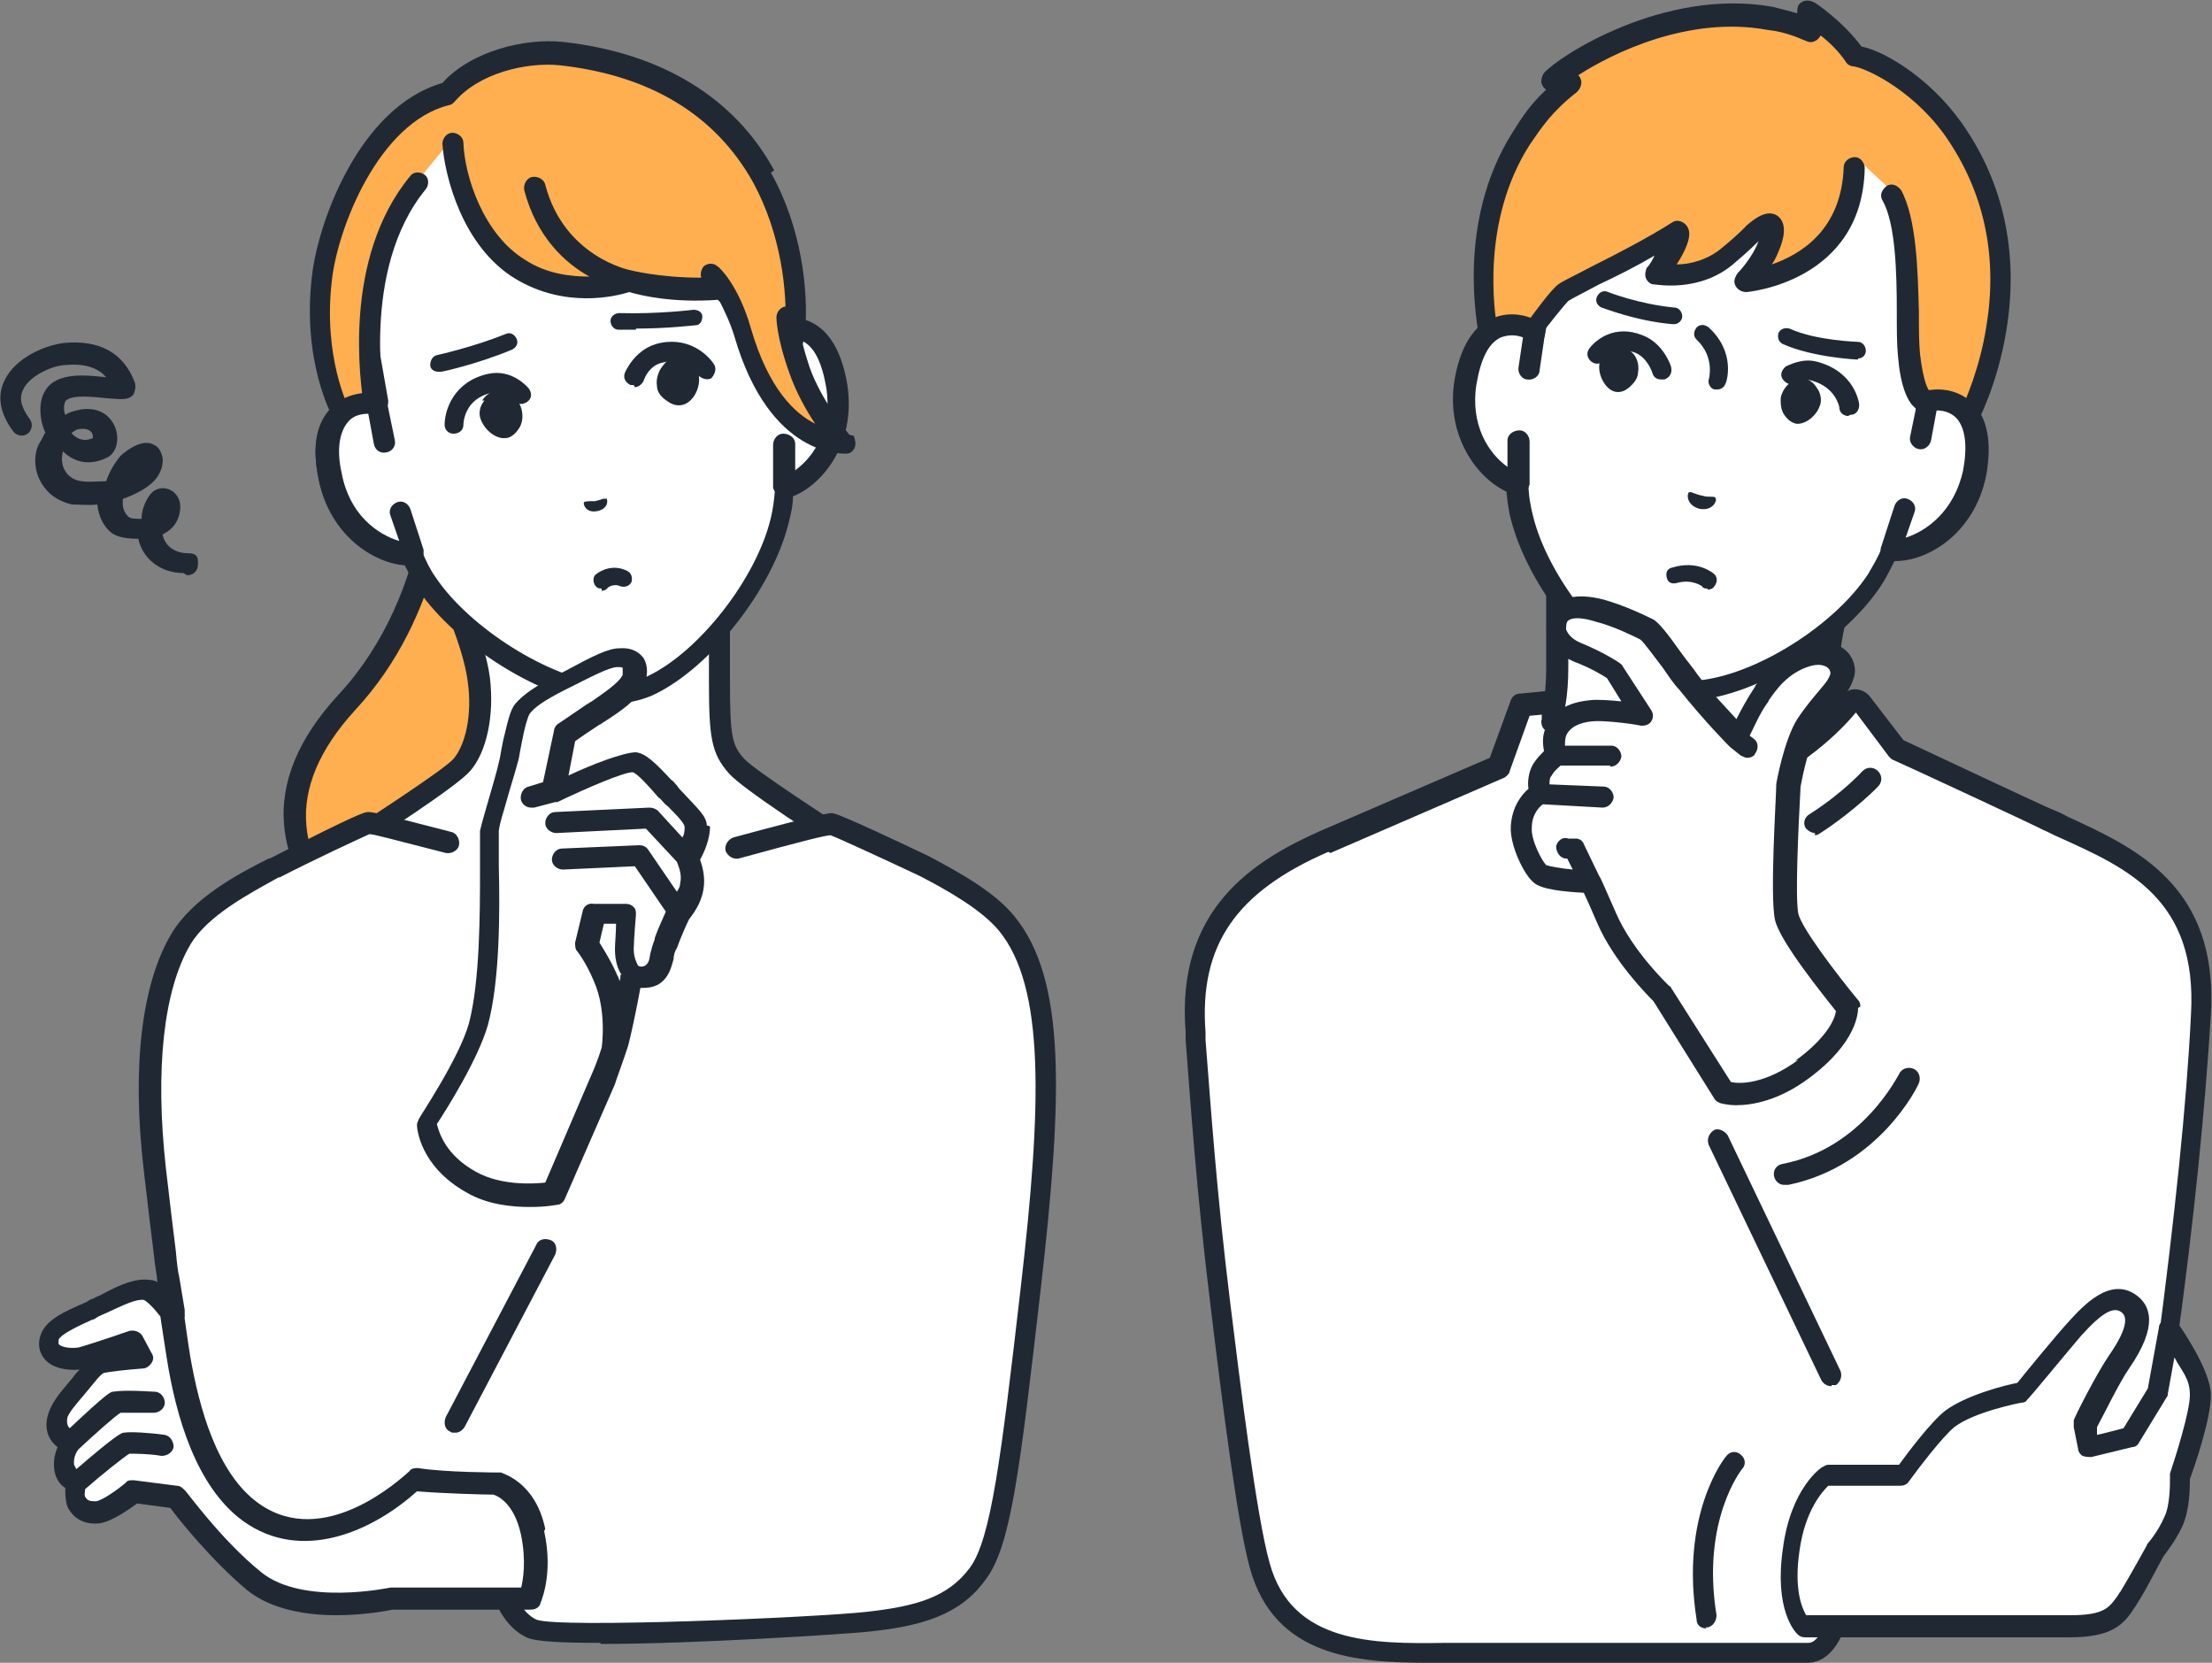 <?xml version="1.0" encoding="UTF-8"?>
<svg xmlns="http://www.w3.org/2000/svg" version="1.1" viewBox="0 0 200 150.3">
  <rect x="0" y="0" width="200" height="150.3" fill="#808080" stroke="none"/>
  <defs>
    <style>
      .cls-1 {
        fill: #fff;
      }

      .cls-2 {
        fill: #202933;
      }

      .cls-3 {
        fill: #ffaf50;
      }
    </style>
  </defs>
  <!-- Generator: Adobe Illustrator 28.6.0, SVG Export Plug-In . SVG Version: 1.2.0 Build 709)  -->
  <g>
    <g id="_レイヤー_1" data-name="レイヤー_1">
      <g>
        <g>
          <g>
            <g>
              <path class="cls-3" d="M31.3,63.5c-9.1,9.7-2.7,17.6.3,19.9,4,3,13.1,2.2,13.1,2.2l1.1-45.8h-6s.8,13.8-8.5,23.7Z"/>
              <path class="cls-2" d="M42.1,86.6c-3.1,0-8.3-.4-11.1-2.5-2.2-1.7-4.9-5.1-5.3-9.4-.4-4,1.3-8,4.9-11.9,8.8-9.5,8.2-22.9,8.2-23,0-.3,0-.5.3-.7.2-.2.4-.3.7-.3h6c.5,0,1,.4,1,1s-.4,1-1,1h-5c0,3.4-.7,14.8-8.7,23.4-3.2,3.5-4.7,7-4.4,10.4.3,3.7,2.6,6.6,4.5,8,3.6,2.7,12.3,2,12.4,2,.5,0,1,.3,1,.9,0,.5-.3,1-.9,1-.1,0-1.1,0-2.6,0Z"/>
            </g>
            <g>
              <path class="cls-1" d="M66.5,69.4c-1.4-1.5-1.6-2.6-1.6-7.6v-9.8l-10.8,6.4-14.2-6.4s3,6,3.4,9.8c.4,3-.2,6.1-1.6,7.6-1.4,1.5-12.1,8.3-12.1,8.3l15.7,15.9h17.6l15.7-15.9s-10.8-6.8-12.1-8.3Z"/>
              <path class="cls-2" d="M63,94.6c-.2,0-.5,0-.7-.3-.4-.4-.4-1,0-1.4l14.9-15.1c-2.8-1.8-10.1-6.5-11.3-7.9-1.6-1.8-1.8-3.3-1.8-8.3v-8.2l-9.4,5.5c-.3.2-.6.2-.9,0l-11.9-5.4c.9,2.2,2.1,5.4,2.4,7.8.4,3.4-.3,6.7-1.8,8.4-1.2,1.4-8.5,6.1-11.3,7.9l14.9,15.1c.4.4.4,1,0,1.4-.4.4-1,.4-1.4,0l-15.7-15.9c-.2-.2-.3-.5-.3-.8,0-.3.2-.5.4-.7,4.1-2.6,11-7.1,11.9-8.1,1.1-1.3,1.7-4,1.3-6.9-.4-3.6-3.3-9.5-3.3-9.5-.2-.4-.1-.8.2-1.1.3-.3.7-.4,1.1-.2l13.8,6.2,10.4-6.1c.3-.2.7-.2,1,0,.3.2.5.5.5.8v9.8c0,5,.2,5.8,1.3,7,.9,1,7.8,5.5,11.9,8.1.2.2.4.4.4.7,0,.3,0,.6-.3.8l-15.7,15.9c-.2.2-.4.3-.7.3Z"/>
            </g>
            <g>
              <g>
                <g>
                  <path class="cls-1" d="M69.5,30.3l-1.6-9.1c-.5-2.6-1.6-5.1-3.3-7.2-3.2-4-9.2-9.3-17.6-7.9h-.1c-8.4,1.6-12.2,8.6-13.9,13.4-.9,2.5-1.1,5.2-.6,7.9l1.6,9.1c-2.1-.4-5.3.7-4.2,6.4,1,5.1,5.2,7.2,7.5,7.1.4.9.9,1.8,1.4,2.6,3.3,4.9,10.7,9.5,16,10,0,0,1,0,2.2-.1,1.3-.2,2.1-.6,2.1-.6,4.9-2.3,10.2-9.2,11.7-14.9.2-.9.3-1.9.4-2.9,2.2-.7,5.4-4.1,4.6-9.2-.9-5.8-4.3-5.7-6.2-4.6Z"/>
                  <path class="cls-2" d="M57.1,63.5c-1.4.2-2.4.2-2.5.2-5.6-.5-13.3-5.3-16.8-10.4-.4-.6-.8-1.4-1.2-2.2-2.8-.2-6.8-2.7-7.8-7.8-.6-2.9-.2-5,1.2-6.4.7-.7,1.7-1.2,2.8-1.3l-1.4-8c-.5-2.8-.3-5.7.6-8.4,1.5-4.5,5.5-12.4,14.6-14,0,0,0,0,0,0,0,0,0,0,0,0,9.1-1.6,15.5,4.5,18.5,8.2,1.8,2.2,3,4.8,3.5,7.6l1.4,8c1.1-.3,2.2-.2,3.1.2,1.7.8,2.8,2.7,3.3,5.6.8,5.2-2.1,8.8-4.7,10,0,.9-.2,1.7-.4,2.5-1.5,6-7.1,13.1-12.2,15.5,0,0-1,.5-2.4.7ZM32.6,37.5c-.4,0-.9.3-1.3.6-.8.9-1.1,2.5-.6,4.7.9,4.6,4.7,6.4,6.5,6.3.4,0,.8.2.9.6.4,1,.8,1.8,1.3,2.5,3.1,4.6,10.3,9.1,15.3,9.6,0,0,.9,0,2-.1,1.1-.2,1.9-.6,1.9-.6,4.6-2.2,9.8-8.8,11.1-14.3.2-.8.3-1.7.4-2.8,0-.4.3-.7.7-.9,1.7-.5,4.7-3.5,4-8.1-.4-2.2-1.1-3.6-2.2-4.2-1.1-.5-2.2,0-2.5.2-.3.2-.6.2-.9,0-.3-.1-.5-.4-.5-.7l-1.6-9.1c-.4-2.5-1.5-4.8-3.1-6.8-3.3-4.2-9-8.8-16.7-7.5,0,0,0,0,0,0,0,0,0,0,0,0-7.8,1.4-11.4,7.7-13.2,12.8-.8,2.4-1,4.9-.6,7.4l1.6,9.1c0,.3,0,.6-.3.8-.2.2-.5.3-.9.3-.2,0-.7-.1-1.2,0Z"/>
                </g>
                <g>
                  <path class="cls-1" d="M70.1,33.7l-.5-3.4c1.8-1.1,5.2-1.2,6.2,4.6.8,5.1-2.4,8.5-4.6,9.2v-3.9c-.1,0-1-6.4-1-6.4Z"/>
                  <path class="cls-2" d="M71.2,45s0,0,.1,0c2.7-.8,6.2-4.6,5.3-10.3-.5-2.9-1.6-4.8-3.3-5.6-1.3-.6-2.9-.5-4.3.3-.3.2-.5.6-.5,1l.5,3.4c0,.5.6.9,1.1.8.5,0,.9-.6.8-1.1l-.4-2.7c.5-.2,1.2-.3,2,0,1.1.5,1.8,1.9,2.2,4.2.6,3.7-1.1,6.3-2.8,7.5v-2.4c0-.5-.5-.9-1.1-.9-.5,0-.9.5-.9,1v3.9c.1.3.3.6.5.7.2.2.5.2.7.2Z"/>
                </g>
                <g>
                  <path class="cls-3" d="M72.3,33.6c-.3-.8-.5-1.5-.7-2.1l.4-1.7c.5-5.9-1.4-22.8-21.2-25-3.2-.4-8,.7-10.4,3.6-7.2,1.8-10.9,12.3-11.4,16.7-.8,7.5,1.8,12.2,1.8,12.2l1.7,3,1.3-3.7s-2.5-12.4,3.9-20.2l2.8-3.4c.2,2.8,1.7,8.7,6.1,11.4,4.9,2.9,9.8,1,9.8,1,0,0,3.4,1.1,8.3.7,0,0,.3.2.7.6.5.8,1,2,1.4,3.4,3,10.3,9.1,9.9,9.1,9.9,0,0-2.6-3.1-3.8-6.4Z"/>
                  <path class="cls-2" d="M70,15.4c-3.6-6.6-10.2-10.6-19-11.6-3.5-.4-8.4.8-11,3.7-7.6,2.2-11.3,12.8-11.8,17.5-.9,7.7,1.8,12.5,1.9,12.8l1.7,3c.2.3.5.5.9.5.4,0,.7-.3.8-.6l1.3-3.7c0-.2,0-.3,0-.5,0-.1-2.3-12.1,3.7-19.4.3-.4.3-1-.1-1.3-.4-.3-1-.3-1.3.1-6.2,7.5-4.5,18.8-4.2,20.8l-.6,1.5-.7-1.2c-.1-.2-2.4-4.7-1.6-11.6.5-4.7,4.2-14.3,10.6-15.9.2,0,.4-.2.5-.3,2.2-2.6,6.5-3.6,9.5-3.3,8.2.9,14.1,4.5,17.5,10.6,2.5,4.6,3.1,9.8,2.9,13.3v.5c.3.9.8,1.8,1.1,2.8l.7-2.9c0,0,0-.1,0-.2.3-3.7-.3-9.4-3.1-14.4Z"/>
                  <path class="cls-2" d="M76.8,39.3s-2.5-3-3.6-6.1c-1-3-1.1-4.6-1.1-4.6,0-.5-.5-.9-1-.9-.5,0-.9.5-.9,1,0,0,0,1.8,1.2,5.1.6,1.7,1.5,3.3,2.3,4.5-1.8-.9-4.2-3.1-5.8-8.6-1.1-3.9-2.9-5.6-3-5.6-.4-.4-1-.3-1.3,0-.2.3-.3.6-.2,1-3.9,0-6.5-.7-6.5-.7,0,0,0,0,0,0,0,0,0,0,0,0,0,0-5.9-1.2-7.6-7.7-.1-.5-.7-.8-1.2-.7-.5.1-.8.7-.7,1.2,1.1,4.2,3.7,6.6,5.9,7.8-1.6,0-3.8-.2-5.8-1.5-3.8-2.3-5.5-7.6-5.6-10.6,0-.5-.5-.9-1-.9-.5,0-.9.5-.9,1,.2,2.9,1.8,9.3,6.6,12.2,4.5,2.7,9,1.6,10.3,1.2,1,.3,3.9,1,8,.7,0,0,.1.1.2.2.4.8.9,1.8,1.3,3.1,3.2,11,9.8,10.6,10.1,10.6,0,0,0,0,.1,0,.3,0,.6-.3.7-.6.1-.3,0-.7-.1-1Z"/>
                </g>
                <g>
                  <path class="cls-1" d="M34.6,40l-.7-3.4c-2.1-.4-5.3.7-4.2,6.4,1,5.1,5.2,7.2,7.5,7.1l-1.2-3.7-1.4-6.3Z"/>
                  <path class="cls-2" d="M37.4,51s0,0-.1,0c-2.8.1-7.4-2.3-8.5-7.8-.6-2.9-.2-5,1.2-6.4,1-1,2.6-1.5,4.2-1.2.4,0,.7.4.8.8l.7,3.4c.1.5-.2,1-.8,1.1-.5.1-1-.2-1.1-.8l-.5-2.7c-.5,0-1.3.1-1.8.7-.8.9-1.1,2.5-.6,4.7.7,3.7,3.2,5.5,5.2,6.1l-.8-2.3c-.2-.5.1-1,.6-1.2.5-.2,1,.1,1.2.6l1.2,3.7c0,.3,0,.6-.1.8-.1.2-.4.4-.6.4Z"/>
                </g>
              </g>
              <path class="cls-2" d="M54.8,45.1c-.2-.1-.5.1-1,.2-.5,0-.9,0-1,.1-.1.2.2,1,1.2.8,1-.2,1-1,.8-1.2Z"/>
              <path class="cls-2" d="M43.6,36.2c.3-.5.8-.8,1.3-.9.4,0,.8,0,1.2.3.5.3,1,.9,1.1,1.6.1.6,0,1.2-.4,1.7-.3.4-.7.7-1.1.7,0,0,0,0,0,0-.9.1-2-.8-2.3-1.9-.1-.5,0-1,.4-1.5Z"/>
              <path class="cls-2" d="M41,39.2s0,0,0,0c-.5,0-.8-.4-.8-.8,0-1.3.8-3.9,3.9-4.6,2.2-.5,3.6,1.2,3.7,1.3.3.4.3.9-.1,1.2-.4.3-.9.3-1.2-.1,0,0-.9-1-2-.7-2.5.5-2.6,2.7-2.6,2.9,0,.5-.4.8-.9.8Z"/>
              <path class="cls-2" d="M62.4,32.8c-.5-.3-1-.5-1.5-.4-.4,0-.7.3-1,.7-.4.5-.6,1.2-.5,1.8,0,.6.5,1.1,1,1.4.4.3.9.4,1.3.3,0,0,0,0,0,0,.9-.2,1.6-1.4,1.5-2.5,0-.5-.4-.9-.8-1.3Z"/>
              <path class="cls-2" d="M57.3,34.8c0,0-.2,0-.3,0-.4-.2-.7-.6-.5-1.1,0,0,.8-2,2.8-2.6,2.8-.8,4.7.9,5.3,1.9.2.4,0,.9-.3,1.2-.4.2-.9,0-1.2-.3-.1-.2-1.1-1.7-3.3-1.1-1.2.3-1.6,1.6-1.6,1.6-.1.3-.5.6-.8.6Z"/>
              <path class="cls-2" d="M39.6,33.6c-.3,0-.7-.2-.7-.6,0-.4.2-.8.6-.9,0,0,3.2-.7,6.2-1.9.4-.2.8,0,1,.4.2.4,0,.8-.4,1-3.1,1.3-6.3,2-6.4,2,0,0-.1,0-.2,0Z"/>
              <path class="cls-2" d="M57.5,29.8c-.5,0-1,0-1.6,0-.4,0-.7-.4-.7-.8,0-.4.4-.7.8-.7,3.5.1,6.7-.3,6.7-.3.4,0,.8.2.8.6,0,.4-.2.8-.6.8-.1,0-2.5.3-5.4.3Z"/>
              <path class="cls-2" d="M54.4,53.2c-.2,0-.4,0-.6-.3-.2-.3-.2-.8.1-1,.5-.4,1.6-.9,2.8-.3.4.2.5.6.4,1-.2.4-.6.5-1,.4-.6-.3-1.2.1-1.2.2-.1.1-.3.2-.5.2Z"/>
            </g>
            <g>
              <path class="cls-1" d="M90.9,83.3c-1.7-2-4.7-3.8-7.4-5.1,0,0-8-3.8-8.4-3.8-.8,0-14.3,3.6-15.7,4.1-.6.2-1.2.7-1.4,1.3-.6,1.5-1.9,4.3-3.8,4.3s-3.3-2.8-3.8-4.3c-.2-.6-.7-1.1-1.4-1.3-1.4-.4-14.9-4.1-15.7-4.1s-8.4,4-8.4,4c-2.7,1.4-6.8,3.5-8.6,6.5-2.6,4.3-3.3,11.8-2.3,20.8.4,3.6.7,5.9.9,7.5h0c.1,1.2.2,1.9.3,2.4,0,.4.5,3,.5,3,0,0-1.4,3.1-1.1,4.8.4,2.5,1.8,12.1,7.9,16.1,4.8,3.2,22.7,3.4,22.7,3.4,0,0,.7,3.2,2.9,4.3,2.2,1,26.4-.2,30.3-.7,4.9-.6,8-1.5,10-4.4s2.9-9.7,4.8-25.9c1.9-16.2,2.4-27.3-2.2-32.9Z"/>
              <path class="cls-2" d="M54.3,148.5c-3.4,0-5.9-.1-6.7-.5-1.9-.9-2.8-3-3.2-4.2-3.5,0-18-.6-22.5-3.6-4.2-2.8-7-8.4-8.3-16.6h0c-.3-1.8.7-4.3,1.1-5.2l-.5-2.7c0-.5-.2-1.2-.3-2.4-.2-1.6-.5-4-.9-7.5-1.1-9.3-.2-16.9,2.5-21.4,1.9-3.2,6-5.4,8.8-6.8h.1c8.2-4.2,8.6-4.2,8.9-4.2s.6,0,7.5,1.8c.5.1.8.7.7,1.2-.1.5-.7.8-1.2.7-5.1-1.3-6.5-1.7-6.9-1.7-.9.4-5.2,2.4-8.1,3.9h-.1c-2.5,1.4-6.4,3.4-8,6.1-2.4,4.1-3.2,11.2-2.2,20.2.4,3.5.7,5.9.9,7.5.1,1.2.2,1.9.3,2.3l.5,3c0,.2,0,.4,0,.6-.5,1.1-1.2,3.2-1,4.3h0c1.2,7.8,3.7,13,7.4,15.5,3.7,2.5,17.2,3.2,22.1,3.2.4,0,.8.3.9.8.2.8.9,2.9,2.4,3.6,2,.8,25.3-.2,29.8-.7,4.5-.5,7.4-1.3,9.4-4,1.9-2.6,2.8-9.8,4.6-25.4,1.9-16.5,2.2-27.1-2-32.2-1.6-1.9-4.6-3.6-7.1-4.9-3.4-1.6-7.3-3.4-8.1-3.7-.4,0-2.1.4-8.3,2.1-.5.1-1-.2-1.2-.7-.1-.5.2-1,.7-1.2,8.1-2.2,8.7-2.2,8.9-2.2s.6,0,8.8,3.9c0,0,0,0,0,0,2.8,1.5,5.9,3.2,7.7,5.4,4.7,5.7,4.4,16.2,2.4,33.7-1.9,16.5-2.7,23.3-5,26.3-2.3,3.2-5.8,4.2-10.7,4.7-1.9.2-15.6,1.1-24.1,1.1Z"/>
            </g>
            <g>
              <path class="cls-1" d="M37.7,133.7c-2.9,2.7-9.3,6.9-14.8,2.9-3.6-2.5-5.6-8-6.6-14-.2-1.3-.4-2.7-.6-4.1-.8-1-1.7-1.9-2.2-2-1.2-.2-2.9.8-4.7,1.6-2.2,1-3.8,1.6-4.2,2.6-.6,1.7,1.5,2.2,2.8,2,.7-.1,4.7-1.5,4.7-1.5l.8,1.5s-3.2.2-3.9.5c-.4.2-1.1,1.1-2,2.1-.7.9-1.5,1.7-1.8,2.6-.6,1.8,1.2,2.6,1.2,2.6,0,0-.8.9-.7,2.2.2,1.1,1.2,1.4,1.2,1.4,0,0-.5.9,0,1.7.3.5.8,1.1,2,1,1.2-.2,3.2-1.9,3.2-1.9l3.9.5s3.2,4.5,7,7.6c4.1,3.4,12.5,1.6,12.5,1.6h12.5c0,0,1.2-2.2.4-6-.8-3.8-3.3-4.3-3.3-4.3,0,0-4.9,0-7.4-.4Z"/>
              <path class="cls-2" d="M49.3,138.2c-.9-4.3-3.9-5-4-5.1,0,0-.1,0-.2,0,0,0-4.8,0-7.3-.4-.3,0-.6,0-.8.3-.8.7-7.7,7.1-13.6,2.9-3.8-2.7-5.4-8.7-6.2-13.3-.2-1.2-.4-2.7-.6-4.1,0-.2,0-.3-.2-.5-1.5-1.9-2.3-2.3-2.8-2.3-1.3-.2-2.7.4-4.2,1.2-.3.2-.7.3-1,.5-.2,0-.4.2-.6.3-2.1.9-3.6,1.6-4.1,2.9-.3.8-.2,1.6.3,2.2.7.9,2.1,1.1,3.2,1-.2.2-.4.4-.6.7l-.5.6c-.7.8-1.4,1.7-1.7,2.6-.5,1.4,0,2.5.8,3.1-.2.5-.4,1.2-.3,2,.1.8.5,1.4,1,1.7,0,.5,0,1.1.2,1.7.7,1.4,2,1.6,2.9,1.5,1.2-.2,2.7-1.3,3.4-1.8l3,.4c.8,1.1,3.7,4.7,6.9,7.4,2.2,1.8,5.4,2.3,8.1,2.3,2.5,0,4.6-.4,5.1-.5h12.4c.4,0,.7-.1.9-.4,0-.1,1.3-2.6.4-6.7ZM47.4,143.5h-11.9c0,0-.1,0-.2,0,0,0-7.9,1.7-11.7-1.4-3.7-3-6.8-7.4-6.9-7.4-.2-.2-.4-.4-.7-.4l-3.9-.5s0,0-.1,0c-.2,0-.5,0-.6.2-.7.6-2.1,1.6-2.7,1.7-.7,0-.8-.1-1-.4-.1-.2,0-.5,0-.7,1.6-1.4,3.5-2.9,4-3.2.4,0,1.8,0,2.9.2.5,0,1-.3,1.1-.8,0-.5-.3-1-.8-1.1-1.4-.2-3.1-.3-3.7-.2-.2,0-.7.2-4.3,3.3,0,0-.1-.2-.2-.4-.1-.7.3-1.3.4-1.4,1.5-1.4,3.3-3,3.8-3.3.5,0,1.9,0,3,0,.5,0,1-.4,1-.9,0-.5-.4-1-.9-1-3.2-.2-3.6,0-3.8,0-.2,0-.6.2-3.9,3.3-.2-.2-.3-.5-.2-1,.2-.5.8-1.2,1.4-1.9l.5-.6c.5-.6,1.1-1.4,1.4-1.5.4-.1,2.1-.3,3.5-.4.3,0,.6-.2.8-.5.2-.3.2-.6,0-.9l-.8-1.5c-.2-.4-.7-.6-1.2-.5-2,.7-4.2,1.4-4.6,1.5-.7.1-1.5,0-1.8-.3,0,0,0-.1,0-.4.2-.5,1.7-1.2,3-1.8.2,0,.4-.2.6-.3.4-.2.7-.3,1.1-.5,1.1-.5,2.3-1.1,3-1,0,0,.5.2,1.5,1.5.2,1.3.4,2.7.6,3.9.8,5,2.6,11.5,6.9,14.6,5.3,3.8,11.7.9,15.7-2.7,2.4.2,6.1.3,6.9.3.4.1,1.9.8,2.5,3.6.5,2.4.2,4.1,0,4.9Z"/>
            </g>
            <path class="cls-2" d="M41.1,129.5c-.2,0-.3,0-.4-.1-.5-.2-.6-.8-.4-1.3l8.2-15.6c.2-.5.8-.6,1.3-.4.5.2.6.8.4,1.3l-8.2,15.6c-.2.3-.5.5-.8.5Z"/>
            <g>
              <path class="cls-1" d="M38.6,101.5s3.7-5.5,4.6-8.9c1.5-5.5.8-15.9,1.1-17.5.3-1.6,1.1-3.6,1.8-6.5.5-2.3.8-3.9,1.2-4.5.6-.7,1.4-1.3,3.7-2.5,2.1-1.1,4-2.1,4.9-2.1,1.4,0,1.8,1,1.4,2.1-.5,1.1-2.3,2.2-3.6,3.1-1.3.9-2.5,1.7-2.5,1.7l-1.1,5.3s5.9-2.9,7.3-2.8c.7,0,1.9,1.4,3.1,2.7,1.2,1.2,2.4,2.4,2.5,3,.1,1.2-1,2.8-1,2.8,0,0,.7,1.3.5,2.6-.2,1.3-1.2,2.3-1.2,2.3,0,0-.7,1.4-1.2,2.8-.5,1.2-.2,2.3-1.2,2.9-1,.6-1.8-.2-1.8-.2,0,0-1.1,5.3-1.3,6.2-.3,1-1.2,3.4-1.2,3.4l-4.5,10.3s-4.2.8-7.5-1c-3.9-2.2-4-5.3-4-5.3Z"/>
              <path class="cls-2" d="M63.9,74.6c0-.8-.8-1.5-2.1-2.9-.2-.2-.4-.4-.6-.7-.2-.2-.3-.4-.5-.5-1.4-1.5-2.3-2.4-3.2-2.5-1.1,0-4,1.1-6.1,2.1l.6-3.1c.4-.3,1.3-.9,2.2-1.5.1,0,.3-.2.5-.3,1.4-.9,3-2,3.5-3.2.4-.9.4-1.8,0-2.5-.3-.4-.9-1-2.2-.9-1,0-2.4.7-4.8,2l-.6.3c-2.2,1.1-3.3,1.9-4,2.7-.5.6-.7,1.7-1.1,3.3-.1.5-.2,1-.3,1.6-.3,1.4-.7,2.6-1,3.7-.3,1.1-.6,2-.8,2.9,0,.5,0,1.6,0,3.5,0,3.8,0,10.1-1,13.9-.9,3.2-4.5,8.5-4.5,8.6-.1.2-.2.4-.2.6,0,.2.2,3.7,4.5,6.1,1.9,1.1,4.1,1.3,5.7,1.3s2.4-.2,2.5-.2c.3,0,.6-.3.7-.6l4.5-10.3s0,0,0,0c0-.1.9-2.5,1.2-3.5.2-.7.8-3.5,1.1-5.2.5,0,1,0,1.6-.3,1-.6,1.2-1.6,1.4-2.3,0-.3.1-.7.3-1,.4-1.1.9-2.2,1.1-2.6.3-.4,1.1-1.4,1.3-2.7.2-1.1-.1-2.1-.3-2.7.4-.7.9-1.9.9-3ZM56.1,88.1c0,.2,0,.4-.1.6,0-.3-.2-.5-.3-.8-.6-1.3-1.2-2.2-1.5-2.7l.4-1.7h1.1c0,.8-.1,1.8-.1,2.3,0,1.1.3,1.9.6,2.3ZM59.2,84.9c-.2.5-.3.9-.4,1.3-.1.7-.2.9-.5,1.1-.2.1-.4.1-.6,0-.1-.2-.4-.7-.4-1.5,0-.8.2-3.1.2-3.1,0-.3,0-.5-.2-.7-.2-.2-.4-.3-.7-.3h-2.9c-.5-.1-.9.2-1,.6l-.7,2.9c0,.3,0,.6.2.8,0,0,.8,1,1.5,2.7,1.2,2.7.7,6,.7,6h0s0,0,0,0c-.3,1-.8,2.2-.9,2.4l-4.2,9.8c-1.1.1-4,.3-6.3-1-2.7-1.5-3.3-3.5-3.5-4.3.8-1.2,3.7-5.8,4.6-8.9,1.1-4,1.1-10.3,1-14.4,0-1.5,0-2.8,0-3.2.1-.8.4-1.6.7-2.7.3-1.1.7-2.3,1.1-3.8.1-.6.2-1.1.3-1.6.2-1.1.5-2.2.7-2.5.4-.5,1.1-1.1,3.3-2.2l.6-.3c1.6-.8,3.3-1.7,4-1.7.3,0,.5,0,.5.1,0,0,0,.3,0,.6-.3.7-1.8,1.7-2.8,2.4-.2.1-.3.2-.5.3-1.3.9-2.5,1.7-2.5,1.7-.2.1-.4.4-.4.6l-1,4.7-1.3.4c-.5.1-.8.7-.7,1.2.1.4.5.7.9.7s.2,0,.3,0l1.9-.5s0,0,0,0c0,0,.1,0,.2,0,2.7-1.3,6-2.7,6.8-2.7h0c.4.1,1.4,1.2,2,1.9.2.2.3.4.5.5.2.2.4.5.7.7.6.6,1.4,1.4,1.5,1.8,0,.3,0,.7-.2,1l-2.2-2.4c-.2-.2-.5-.3-.8-.3l-8.5.4c-.5,0-.9.5-.9,1,0,.5.5.9,1,.9l8.1-.4,2.8,3c.1.3.5,1.1.3,1.9,0,.3-.1.5-.3.8l-2.6-3.8c-.2-.3-.5-.4-.8-.4l-7,.3c-.5,0-.9.5-.9,1s.5.9,1,.9l6.5-.3,2.8,4.1c-.2.5-.7,1.5-1,2.4Z"/>
            </g>
          </g>
          <path class="cls-2" d="M16.6,51.8c-2.1,0-3.7-1.3-4.1-3.1-.9,0-1.9-.1-2.5-.6-.7-.6-1.1-1.5-1.2-2.5,0,0,0,0,0,0-.8.1-1.6,0-2.3,0-1.7-.4-2.5-1.4-2.9-2.2-.6-1.2-.5-2.6,0-3.4.2-.3.3-.6.5-.9-.6-1.3-.6-2.9,0-3.8,1-1.7,3.7-1.4,5.5-1.2-.6-.7-1.7-1.3-3.7-1.1-1,0-3.2.9-3.8,2.2-.4.8-.2,1.6.6,2.7.3.4.2,1-.2,1.3-.4.3-1,.2-1.3-.2-1.5-2-1.3-3.6-.8-4.6,1-2.1,3.7-3.2,5.4-3.4,3.2-.3,5.4.9,6.4,3.6.1.4,0,.7-.1,1-.4.6-1.1.5-2.4.4-1-.1-3.4-.4-3.8.3-.1.2-.2.7,0,1.2.3-.2.6-.3,1-.4,2-.5,3.1.5,3.5,1.5.4,1,.2,2.2-.6,2.7-1.5.8-3,.6-4.1-.5-.1.3-.2,1,.1,1.6.3.6.8,1,1.6,1.1.6.1,1.4,0,2.2,0,.3-.9.8-1.7,1.3-2.3,0,0,1.8-1.7,3-1,.5.2.7.7.8,1.2.1.9-.4,1.7-.8,2.1-.7.7-1.7,1.2-2.8,1.6,0,.1,0,.3,0,.4,0,.5.2.9.5,1.2.2.2.7.2,1.2.2,0-.8.3-1.5.7-2.1.4-.6,1.1-.8,1.7-.6.6.2,1.1.8,1.1,1.6,0,1-.5,2-1.6,2.5,0,0,0,0,0,0,.2,1.1,1.2,1.7,2.2,1.7s1,.4,1,1-.4,1-1,1ZM14.2,45.8h0ZM6.5,39.2s0,0,0,0c.6.6,1.2.7,1.9.4,0-.2,0-.4-.2-.6-.2-.2-.6-.3-1.1-.2-.2,0-.4.2-.6.3Z"/>
        </g>
        <g>
          <g>
            <path class="cls-1" d="M168.1,69.6c-2.3-2.4-2.7-4.4-2.7-9.4s2.1-9.8,2.1-9.8l-14.9,6.4-11.9-6.4v9.8c0,5-1.2,7-3.5,9.4-1.8,1.9-10.2,6.5-10.2,6.5l16.8,15.9h17.6l16.8-15.9s-8.4-4.6-10.2-6.5Z"/>
            <path class="cls-2" d="M161.5,93c-.3,0-.5-.1-.7-.3-.4-.4-.3-1,0-1.4l15.9-15c-2.4-1.4-7.8-4.5-9.3-6.1-2.5-2.6-2.9-4.9-2.9-10s.9-6,1.5-8.1l-12.9,5.6c-.3.1-.6.1-.8,0l-10.5-5.6v8.2c0,5.1-1.3,7.4-3.8,10-1.5,1.6-6.9,4.7-9.3,6.1l15.9,15c.4.4.4,1,0,1.4-.4.4-1,.4-1.4,0l-16.8-15.9c-.2-.2-.3-.5-.3-.8,0-.3.2-.6.5-.7,2.3-1.3,8.6-4.9,10-6.4,2.2-2.4,3.2-4.2,3.2-8.7v-9.8c0-.3.2-.6.5-.8.3-.2.6-.2.9,0l11.5,6.2,14.5-6.2c.3-.2.8,0,1,.2.3.3.4.7.2,1,0,0-2.1,5.9-2.1,9.5s.3,6.6,2.4,8.7c1.4,1.5,7.7,5.1,10,6.4.3.1.4.4.5.7s0,.6-.3.8l-16.8,15.9c-.2.2-.4.3-.7.3Z"/>
          </g>
          <g>
            <g>
              <g>
                <path class="cls-1" d="M174.2,36.2l1.6-9.1c.5-2.6.3-5.3-.6-7.9-1.6-4.8-5.5-11.9-13.9-13.4h-.1c-8.4-1.5-14.4,3.8-17.6,7.8-1.7,2.1-2.8,4.6-3.3,7.2l-1.6,9.1c-1.8-1.1-5.2-1.2-6.2,4.6-.8,5.1,2.4,8.5,4.6,9.2,0,1,.2,2,.4,2.9,1.4,5.7,6.8,12.6,11.7,14.9,0,0,.9.4,2.1.6,1.3.2,2.2.1,2.2.1,5.4-.5,12.8-5.1,16-10,.5-.8,1-1.7,1.4-2.6,2.3.1,6.5-2,7.5-7.1,1.1-5.7-2.1-6.8-4.2-6.4Z"/>
                <path class="cls-2" d="M151.2,63.1c-1.4-.2-2.3-.7-2.4-.7-5.1-2.4-10.7-9.5-12.2-15.5-.2-.7-.3-1.6-.4-2.5-2.5-1.2-5.5-4.8-4.7-10,.5-2.9,1.6-4.8,3.3-5.6.9-.4,2-.5,3.1-.2l1.4-8c.5-2.8,1.7-5.4,3.5-7.6,3-3.7,9.4-9.8,18.5-8.2,0,0,0,0,0,0,0,0,0,0,0,0,9.1,1.7,13.1,9.5,14.6,14,.9,2.7,1.1,5.6.6,8.4l-1.4,8c1.1,0,2.1.5,2.8,1.3,1.3,1.3,1.7,3.5,1.2,6.4-1,5.1-5,7.6-7.8,7.8-.4.8-.8,1.6-1.2,2.2-3.4,5.2-11.1,9.9-16.8,10.4,0,0-1.1,0-2.5-.2ZM137.1,30.4c-.4,0-.9,0-1.4.2-1.1.5-1.8,1.9-2.2,4.2-.7,4.6,2.2,7.6,4,8.1.4.1.7.5.7.9,0,1,.2,2,.4,2.8,1.3,5.4,6.5,12.1,11.1,14.2,0,0,.8.4,1.9.6,1.1.2,2,.1,2,.1,5.1-.5,12.2-4.9,15.3-9.6.4-.7.9-1.5,1.3-2.5.2-.4.5-.6.9-.6,1.8,0,5.6-1.7,6.5-6.3.4-2.2.2-3.8-.6-4.7-.9-.9-2.1-.7-2.5-.6-.3,0-.6,0-.9-.3-.2-.2-.3-.5-.3-.8l1.6-9.1c.4-2.5.2-5-.6-7.4-1.7-5.1-5.4-11.4-13.2-12.8,0,0,0,0,0,0,0,0,0,0,0,0-7.8-1.3-13.4,3.3-16.7,7.5-1.6,1.9-2.6,4.3-3.1,6.8l-1.6,9.1c0,.3-.3.6-.5.7-.3.1-.6.1-.9,0-.2-.1-.6-.3-1.1-.4Z"/>
              </g>
              <g>
                <path class="cls-3" d="M167.8,5c-1.4-2.2-4.3-4-4.3-4l.3,1.7s0,0,0,0c0,0,0,0,0,0-.4-.2-.7-.3-1.1-.4-.9-.3-1.7-.5-2.6-.7,0,0,0,0,0,0h0c-9.7-1.7-18.8,4.6-19.8,5.7h1.8c0,0,0,0,0,0-2.3,1.8-3.4,3.3-4.5,5.1-5.1,8.1-2.9,17.7-2.9,17.7l2.6,2.3,1.4-2.4s2.4-3.4,3-3.8c.8-.6,6.6-3.3,10.3-5.6.5.7-1.8,3.8-1.8,3.8,0,0,3.7.7,6.5-1.7,1.7-1.5,2.3-2.1,2.3-2.1,0,0,2.7-2.5,1.5,1.1-.6,1.8-2.1,3.2-2.1,3.2,0,0,9.6-.7,9.8-10.3l3,2.8c1.9,3.4,1.2,11,1.6,14.4.5,4.4,1.6,4.2,1.6,4.2l1.3,2.5,2.4-1s7.1-13.2-.8-25.4c-3-4.6-7.6-7.1-9.4-7.3Z"/>
                <path class="cls-2" d="M137.1,33.3c-.2,0-.3-.1-.5-.2l-2.6-2.3c-.2-.1-.3-.3-.3-.5,0-.4-2.2-10.1,3.1-18.4.8-1.3,1.6-2.5,3-3.8-.2-.1-.3-.3-.4-.5-.1-.3,0-.7.2-1,1.3-1.5,10.8-7.7,20.6-6,0,0,0,0,0,0h0c.8.2,1.6.4,2.3.6h0c0-.4,0-.8.4-1,.3-.2.7-.2,1.1,0,.1,0,2.7,1.8,4.3,4,2.4.5,6.8,3.3,9.6,7.7,3.4,5.2,4.6,11.4,3.5,18-.8,4.9-2.6,8.3-2.7,8.4-.1.2-.3.3-.5.4l-2.4,1c-.5.2-1,0-1.2-.4l-1.2-2.2c0,0-.2,0-.2-.2-.8-.6-1.4-2.2-1.6-4.8-.1-1-.1-2.4-.1-3.9,0-3.5-.1-8-1.3-10.1-.3-.5,0-1,.4-1.3.5-.3,1,0,1.3.4,1.4,2.6,1.5,7.3,1.6,11,0,1.4,0,2.8.1,3.8.3,2.5.7,3.2.9,3.4.3,0,.5.2.6.5l.9,1.8,1.3-.6c.4-.9,1.7-3.8,2.3-7.6,1-6.1-.1-11.7-3.3-16.6-2.9-4.5-7.4-6.7-8.7-6.9-.3,0-.6-.2-.7-.4-.6-.9-1.5-1.8-2.3-2.4,0,.1-.2.3-.3.4-.3.2-.6.3-1,.1,0,0,0,0,0,0h0s0,0,0,0c-.3-.1-.7-.3-1-.4-.8-.3-1.6-.5-2.5-.6,0,0,0,0,0,0h0s0,0,0,0c0,0,0,0,0,0-7.1-1.3-14,2.1-17.1,4.1,0,0,.2.2.2.3.2.4,0,.9-.3,1.2-2.3,1.8-3.2,3.2-4.3,4.8-4.4,6.9-3.2,15.1-2.9,16.7l1.5,1.3.8-1.4s0,0,0,0c.9-1.3,2.6-3.6,3.2-4,.4-.3,1.3-.7,3-1.6,2.2-1.1,5.1-2.6,7.3-4,.4-.3,1-.1,1.3.3.2.3.7,1-.9,3.5,1.2,0,2.8-.4,4.1-1.5,1.7-1.4,2.2-2,2.2-2,0,0,0,0,0,0,.8-.7,1.9-1.5,2.8-.9,1,.7.5,2.3.2,3-.2.5-.4,1-.7,1.4,2.6-.9,6.3-3.1,6.5-8.8,0-.5.5-.9,1-.9.5,0,.9.5.9,1-.2,10.3-10.6,11.2-10.7,11.2-.4,0-.8-.2-1-.6-.2-.4,0-.8.2-1.1,0,0,1.3-1.3,1.9-2.9,0,0,0,0,0,0-.2.2-.9.9-2.2,2-3.1,2.7-7.1,1.9-7.3,1.9-.3,0-.6-.3-.7-.6-.1-.3,0-.7.1-.9.3-.3.5-.7.7-1.1-1.7,1-3.5,1.9-5,2.6-1.3.7-2.5,1.3-2.8,1.5-.3.3-1.7,2-2.8,3.5l-1.4,2.4c-.1.2-.4.4-.7.5-.1,0-.2,0-.3,0ZM174.1,35.3s0,0,0,0c0,0,0,0,0,0ZM174.1,35.3s0,0,0,0h0Z"/>
              </g>
              <g>
                <path class="cls-1" d="M138.1,33.4l.5-3.4c-1.8-1.1-5.2-1.2-6.2,4.6-.8,5.1,2.4,8.5,4.6,9.2v-3.9c.1,0,1-6.4,1-6.4Z"/>
                <path class="cls-2" d="M137,44.7s0,0-.1,0c-2.7-.8-6.2-4.6-5.3-10.3.5-2.9,1.6-4.8,3.3-5.6,1.3-.6,2.9-.5,4.3.3.3.2.5.6.5,1l-.5,3.4c0,.5-.6.9-1.1.8,0,0,0,0,0,0-.5,0-.9-.6-.8-1.1l.4-2.7c-.5-.2-1.2-.3-2,0-1.1.5-1.8,1.9-2.2,4.2-.6,3.7,1.1,6.3,2.8,7.5v-2.4c0-.5.5-.9,1.1-.9.5,0,.9.5.9,1v3.9c-.1.3-.3.6-.5.7-.2.2-.5.2-.7.2Z"/>
              </g>
              <g>
                <path class="cls-1" d="M174.2,36.2l-.7,3.4-1.4,6.3-1.2,3.7c2.3.1,6.5-2,7.5-7.1,1.1-5.7-2.1-6.8-4.2-6.4Z"/>
                <path class="cls-2" d="M170.8,50.6c-.3,0-.5-.2-.6-.4-.2-.2-.2-.6-.1-.8l1.2-3.7c.2-.5.7-.8,1.2-.6.5.2.8.7.6,1.2l-.8,2.3c1.9-.6,4.4-2.4,5.2-6.1.4-2.2.2-3.8-.6-4.7-.6-.6-1.3-.7-1.8-.7l-.5,2.7c-.1.5-.6.9-1.1.8-.5-.1-.9-.6-.8-1.1l.7-3.4c0-.4.4-.7.8-.8,1.6-.3,3.1.1,4.2,1.2,1.3,1.3,1.7,3.5,1.2,6.4-1.1,5.6-5.7,8-8.5,7.8,0,0,0,0-.1,0Z"/>
              </g>
            </g>
            <g>
              <path class="cls-2" d="M155.1,45c-.1-.2-.6,0-1.2-.2-.6-.1-1-.4-1.2-.3-.2.2-.2,1.2,1,1.5,1.2.2,1.6-.8,1.4-1Z"/>
              <path class="cls-2" d="M155.2,35.2c0,0-.2,0-.2,0-.4-.1-.6-.6-.5-.9,0,0,.6-2-1.1-3.6-.3-.3-.3-.7,0-1.1.3-.3.7-.3,1.1,0,2.5,2.3,1.6,5,1.5,5.1-.1.3-.4.5-.7.5Z"/>
              <path class="cls-2" d="M151.2,29.3s0,0,0,0c-3.4-.3-6.3-1.5-6.4-1.5-.4-.2-.6-.6-.4-1,.2-.4.6-.6,1-.4,0,0,2.8,1.1,6,1.4.4,0,.7.4.7.8,0,.4-.4.7-.7.7Z"/>
              <path class="cls-2" d="M168,32.5s0,0,0,0c-.2,0-4.1-.2-6.8-1.4-.4-.2-.5-.6-.4-1,.2-.4.6-.5,1-.4,2.4,1.1,6.2,1.2,6.2,1.2.4,0,.7.4.7.8,0,.4-.3.7-.7.7Z"/>
              <path class="cls-2" d="M145.3,31.8c.4-.3,1-.5,1.4-.4.4,0,.7.3,1,.6.4.5.5,1.1.4,1.7,0,.5-.4,1-.9,1.4-.4.3-.8.4-1.2.3,0,0,0,0,0,0-.8-.2-1.5-1.4-1.4-2.4,0-.4.3-.9.8-1.2Z"/>
              <path class="cls-2" d="M164.3,35.1c-.3-.5-.7-.8-1.2-.9-.4,0-.7,0-1.1.3-.5.3-.9.9-1,1.5,0,.5,0,1.1.4,1.6.3.4.6.6,1,.7,0,0,0,0,0,0,.8.1,1.9-.7,2.2-1.8.1-.4,0-1-.3-1.4Z"/>
              <path class="cls-2" d="M150.2,34.3c-.4,0-.7-.2-.8-.6,0,0-.4-1.3-1.5-1.8-1.8-.7-2.7.5-2.8.6-.3.4-.8.5-1.2.2-.4-.3-.5-.8-.2-1.2.6-.8,2.3-2.2,4.8-1.2,1.9.7,2.6,2.8,2.6,2.9.1.5-.1.9-.6,1.1,0,0-.2,0-.2,0Z"/>
              <path class="cls-2" d="M167.1,37.6c-.4,0-.8-.3-.8-.8,0,0-.3-1.8-2.5-2.4-.7-.2-1.4.2-1.4.2-.4.3-.9.1-1.2-.3-.3-.4-.1-.9.3-1.2.1,0,1.4-.8,2.8-.4,3.4.9,3.8,3.7,3.8,3.9,0,.5-.3.9-.8.9,0,0,0,0,0,0Z"/>
              <path class="cls-2" d="M154.4,53.2c-.2,0-.4,0-.5-.2,0,0-.9-.7-2.3-.3-.4.1-.8,0-.9-.5-.1-.4,0-.8.5-.9,2.3-.7,3.7.5,3.8.6.3.3.3.7,0,1.1-.1.2-.4.3-.6.3Z"/>
            </g>
          </g>
          <g>
            <path class="cls-1" d="M119.7,76.1c7.4-3.2,15.7-6.8,15.7-6.8l2-5.6,3.1-.3-.4,1.7s1,1.1,2.9,2.4c1.4,1,4.7,1.4,6,2.1.5.3.9.7,1.1,1.2l.3,2.8.2,1.5,2.6,4.5,2.5-3.5.5-2.7.3-1.4c.1-.6.6-1.2,1.2-1.5,1.1-.5,2.9-1.5,5.2-3.1,2-1.4,3.5-3,4.2-4,.3-.4,1-.4,1.3,0l3.1,4.1s13.2,6.2,13.5,6.3c6.3,2.9,14.6,5.7,13.9,17.6-.5,8.6-1.6,19.2-3,29.9-1.4,10.7-2.2,14.3-6.1,18.6-6.8,7.5-17.8,5.1-22.8.6,0,0-.3,8.6-3.6,8.6h-31.4c-7,0-15.9.7-18.3-7.9-1.1-4.1-2.5-15.2-3.6-23.9-1.2-10.1-1.8-17.5-2.3-24.2-.7-9.5,4.3-14.1,11.7-17.2Z"/>
            <path class="cls-2" d="M129.2,150.3c-6.5,0-14-.5-16.2-8.6-1.1-4-2.4-14.1-3.6-24.1-1.2-9.8-1.7-17.1-2.2-23.6v-.7c-.9-11.1,6.1-15.5,12.2-18.2l.4.9-.4-.9,15.3-6.6,1.9-5.2c.1-.3.4-.6.8-.6l3.1-.3c.3,0,.6,0,.8.3.2.2.3.6.2.9l-.3,1.2c.4.4,1.3,1.1,2.4,2,.7.5,2.1.9,3.3,1.2,1,.3,1.9.5,2.6.8.7.4,1.3,1,1.5,1.8,0,0,0,.1,0,.2l.5,4.1,1.8,3.1,1.5-2.1.7-3.9s0,0,0,0c.2-.9.8-1.7,1.7-2.2,1.2-.6,2.9-1.5,5.1-3,2-1.4,3.4-3,4-3.8.4-.4.9-.7,1.4-.7.6,0,1.1.3,1.4.7l3,3.9c1.7.8,13,6.1,13.3,6.2.5.2,1,.4,1.5.7,6.1,2.8,13.7,6.2,13,17.9-.5,8.2-1.5,18.5-3.1,30-1.4,10.8-2.2,14.6-6.3,19.1-3.2,3.6-7.8,5.4-12.8,5.1-3.6-.2-7.1-1.4-9.9-3.3-.3,2.9-1.3,7.7-4.4,7.7h-31.4c-.5,0-1,0-1.4,0-.5,0-1,0-1.5,0ZM120.1,77c-8.3,3.6-11.7,8.4-11.1,16.3v.7c.5,6.4,1,13.7,2.2,23.5.9,7.3,2.4,19.6,3.6,23.8,2,7.3,9.4,7.3,15.9,7.2.5,0,1,0,1.4,0h31.4c1.5,0,2.5-4.5,2.6-7.7,0-.4.2-.7.6-.8.3-.1.7,0,1,.2,4.7,4.2,15.1,6.5,21.5-.5,3.6-4,4.4-7.2,5.9-18.1,1.5-11.4,2.6-21.7,3-29.9.6-10.4-5.7-13.2-11.9-16-.5-.2-1-.5-1.5-.7-.3-.2-13-6.1-13.5-6.3-.1,0-.3-.2-.4-.3l-3-4c-.9,1.1-2.4,2.6-4.3,4-2.3,1.6-4.1,2.5-5.4,3.2-.3.2-.6.5-.6.8l-.7,4.1c0,.1,0,.3-.2.4l-2.5,3.5c-.2.3-.5.4-.8.4-.3,0-.6-.2-.8-.5l-2.6-4.5c0-.1-.1-.2-.1-.4l-.5-4.2c-.1-.3-.3-.5-.6-.6-.5-.2-1.4-.5-2.2-.7-1.5-.4-3-.8-3.9-1.5-1.9-1.4-3-2.5-3-2.5-.2-.2-.3-.6-.2-.9v-.4c0,0-1.1.1-1.1.1l-1.8,5c0,.2-.3.5-.5.6l-15.7,6.8Z"/>
          </g>
          <path class="cls-2" d="M164.1,75.3c-.3,0-.6-.2-.8-.4-.3-.4-.2-1,.3-1.3,3-1.9,4.8-3.9,4.8-3.9.4-.4,1-.4,1.4,0,.4.4.4,1,0,1.4,0,0-2,2.1-5.2,4.2-.2.1-.3.2-.5.2Z"/>
          <path class="cls-2" d="M154.3,147.2c-.5,0-.9-.3-.9-.8-1.5-9.5,2.5-14.6,2.7-14.8.3-.4.9-.5,1.3-.1.4.3.5.9.1,1.3,0,0-3.7,4.6-2.3,13.2,0,.5-.3,1-.8,1.1,0,0-.1,0-.2,0Z"/>
          <path class="cls-2" d="M161.3,107.1c-.4,0-.8-.3-.9-.8-.1-.5.2-1,.8-1.1,7.2-1.4,10.4-8,10.5-8.1.2-.5.8-.7,1.3-.5.5.2.7.8.5,1.3-.1.3-3.6,7.5-11.8,9.2,0,0-.1,0-.2,0Z"/>
          <g>
            <path class="cls-1" d="M163.2,147h24c3.8,0,4.4-1.2,5.2-2.6.9-1.3,2.4-4.3,2.4-4.3,0,0,1-1.1,1.7-2.6.7-1.5.6-4,.6-4,0,0,1.9-5.4,1.9-7.4s-2.9-6-2.9-6l-1,5.7-2.5,4.1-3.7.9-.4-2s2-4.2,3.1-5.7c1.1-1.6,2.5-4.1.9-5.3-1.6-1.2-3.5.7-4.8,2.2-1.4,1.5-4.9,5.8-4.9,5.8,0,0-4.4.8-6.4,2.4-1.5,1.1-4.3,5.1-4.3,5.1h-6.9s-2.5,1.6-3.2,6.8c-.7,5.1,1.1,6.9,1.1,6.9Z"/>
            <path class="cls-2" d="M187.2,148h-24c-.3,0-.5-.1-.7-.3s-2.1-2.2-1.3-7.7c.7-5.5,3.5-7.4,3.6-7.4.2-.1.3-.2.5-.2h6.4c.8-1.1,2.9-3.9,4.2-4.9,1.9-1.4,5.4-2.3,6.5-2.5.8-1,3.5-4.3,4.7-5.6,1.2-1.3,3.7-4.1,6.1-2.3,1.2.9,2,2.7-.7,6.6-.9,1.3-2.4,4.4-2.9,5.3v.7c.1,0,2.4-.6,2.4-.6l2.2-3.6,1-5.5c0-.4.4-.7.7-.8.4,0,.8,0,1,.4.3.4,3,4.3,3,6.5s-1.5,6.5-1.9,7.6c0,.7,0,2.8-.7,4.3-.6,1.3-1.5,2.4-1.7,2.7-.3.5-1.6,3.1-2.4,4.3,0,0-.1.2-.2.3-1,1.6-2.1,2.7-5.9,2.7ZM163.7,146h23.5c3.1,0,3.5-.7,4.3-1.8,0,0,.1-.2.2-.3.8-1.3,2.4-4.2,2.4-4.2,0,0,0-.1.1-.2,0,0,.9-1,1.5-2.4.5-1,.5-2.9.5-3.5,0-.1,0-.2,0-.4.5-1.5,1.8-5.6,1.8-7.1s-.7-2.1-1.4-3.4l-.6,3.3c0,.1,0,.2-.1.3l-2.5,4.1c-.1.2-.3.4-.6.4l-3.7.9c-.3,0-.5,0-.8-.1-.2-.1-.4-.4-.4-.6l-.4-2c0-.2,0-.4,0-.6,0-.2,2.1-4.3,3.2-5.9.7-1,2.1-3.2,1.1-3.9-.7-.5-1.7,0-3.6,2.1-1.3,1.5-4.8,5.8-4.9,5.8-.1.2-.3.3-.6.3,0,0-4.2.8-6,2.2-1.1.9-3.3,3.8-4.1,4.9-.2.3-.5.4-.8.4h-6.5c-.5.5-2.1,2.2-2.6,5.9-.5,3.4.2,5.1.6,5.8Z"/>
          </g>
          <path class="cls-2" d="M165.6,125.3c-.4,0-.7-.2-.9-.5l-10.2-21.3c-.2-.5,0-1,.4-1.3s1,0,1.3.4l10.2,21.3c.2.5,0,1-.4,1.3-.1,0-.3,0-.4,0Z"/>
          <g>
            <path class="cls-1" d="M155.9,98.7l-5.6-8.9s-3.4-3.2-5-6.9c-1.2-2.8-1.5-3.3-1.5-3.3,0,0-3.9-.2-4.5-.7-.7-.5-1.8-2.9-1.7-4.3.2-2.2,1.7-3,1.7-3,0,0-.3-1.3.2-2.2.5-.9,1.4-1.4,1.4-1.4,0,0-.7-.9-.1-2.1.6-1.3,1.8-1.7,3.1-1.9,1.3-.2,4.7.4,4.7.4l-2.6-4s-1.2-.8-3.4-1.7c-1.9-.8-2.3-2.5-1.5-3.4.4-.5,1.4-1,3.6-.4,1.7.5,3.5,1.3,4.2,1.7.7.4,2.5,3.2,3.7,4.8,2.4,3,4.5,5.1,4.5,5.1,0,0,1-2.4,2.1-3.9.4-.6,1.6-2.8,4.4-3.6,2.3-.7,3.3,1,2.9,1.9-.5,1.4-1.6,1.8-3.1,4.3-1.1,1.8-1.8,5.6-1.8,5.6,0,0-.6,9.9-.1,11.9.5,2,5.6,8.2,5.6,8.2,0,0,.1,2.5-4.1,5.6-4.2,3.1-7.2,2.1-7.2,2.1Z"/>
            <path class="cls-2" d="M168.2,91c0-.2,0-.4-.2-.6-1.9-2.3-5.1-6.5-5.4-7.8-.3-1.4,0-7.8.2-11.5.2-1.1.8-3.9,1.6-5.2.7-1.1,1.3-1.8,1.8-2.4.6-.7,1.1-1.2,1.4-2.2.3-.8,0-1.8-.6-2.4-.8-.8-2.1-1.1-3.5-.7-2.8.8-4.2,3-4.8,3.8,0,0,0,.1-.1.2-.6.9-1.2,2-1.6,2.8-.8-.9-2.2-2.3-3.5-4-.4-.6-1-1.3-1.5-2-1.2-1.7-2-2.7-2.5-3-.8-.4-2.7-1.3-4.5-1.8-2.7-.7-4,0-4.6.7-.5.6-.7,1.5-.5,2.4.3,1.1,1.2,2,2.4,2.5,1.6.6,2.7,1.3,3,1.5l1.3,2.1c-1-.1-2.2-.2-2.9-.1-2,.2-3.3,1-3.9,2.4-.4.8-.3,1.6-.2,2.2-.3.3-.7.7-1,1.2-.4.7-.5,1.6-.4,2.2-.6.5-1.5,1.6-1.6,3.4-.1,1.7,1.2,4.4,2.1,5.1.7.6,2.7.8,4.5.9.2.4.6,1.3,1.2,2.7,1.5,3.5,4.6,6.6,5.1,7.1l5.5,8.8c.1.2.3.3.5.4,0,0,.6.2,1.5.2,1.4,0,3.8-.4,6.5-2.4,4.5-3.3,4.5-6.1,4.5-6.4ZM162.6,95.8c-3,2.2-5.3,2.2-6.1,2l-5.4-8.5c0,0,0-.1-.2-.2,0,0-3.3-3.1-4.8-6.6-1.1-2.5-1.4-3.2-1.5-3.3l-1.4-2.9c-.1-.3-.4-.5-.7-.5h-.7c-.5-.2-1,.2-1.1.7,0,.5.3,1,.8,1.1h.2s.5,1,.5,1c-1.1-.1-2.1-.3-2.4-.4-.4-.4-1.4-2.3-1.3-3.4,0-1.2.7-1.9,1-2.1l5.4.3s0,0,0,0c.5,0,.9-.4,1-.9,0-.5-.4-1-.9-1l-4.9-.2c0-.3,0-.6.2-.8.2-.4.6-.7.8-.9h4.5c0,.1,0,.1,0,.1.5,0,.9-.4,1-.9,0-.5-.4-1-.9-1h-4.2c0-.3,0-.6.1-.9.3-.7,1.1-1.2,2.4-1.3.9-.1,3.5.2,4.4.4.4,0,.7-.1.9-.4.2-.3.2-.7,0-1l-2.6-4c0-.1-.2-.2-.3-.3,0,0-1.3-.9-3.5-1.8-.7-.3-1.1-.7-1.3-1.2,0-.3,0-.5.1-.7.1-.2.7-.6,2.6,0,1.6.4,3.4,1.3,4,1.6.3.2,1.3,1.6,2,2.5.5.7,1,1.5,1.5,2,2.4,3,4.5,5.1,4.6,5.2,0,0,0,0,0,0,0,0,0,0,0,0l1,.8c.2.1.4.2.6.2s.6-.1.7-.4c.3-.4.3-1-.1-1.3l-.4-.3c.4-.8,1-2.2,1.7-3.1,0,0,0-.1.1-.2.5-.7,1.6-2.4,3.7-3,.7-.2,1.3-.1,1.6.2.2.2.2.4.2.5-.2.6-.5.9-1,1.5-.5.6-1.2,1.4-2,2.6-1.2,1.9-1.9,5.8-1.9,5.9,0,0,0,0,0,.1,0,1-.6,10.1-.1,12.2.5,2,4.4,6.8,5.5,8.2-.1.7-.8,2.4-3.7,4.5Z"/>
          </g>
        </g>
      </g>
    </g>
  </g>
</svg>